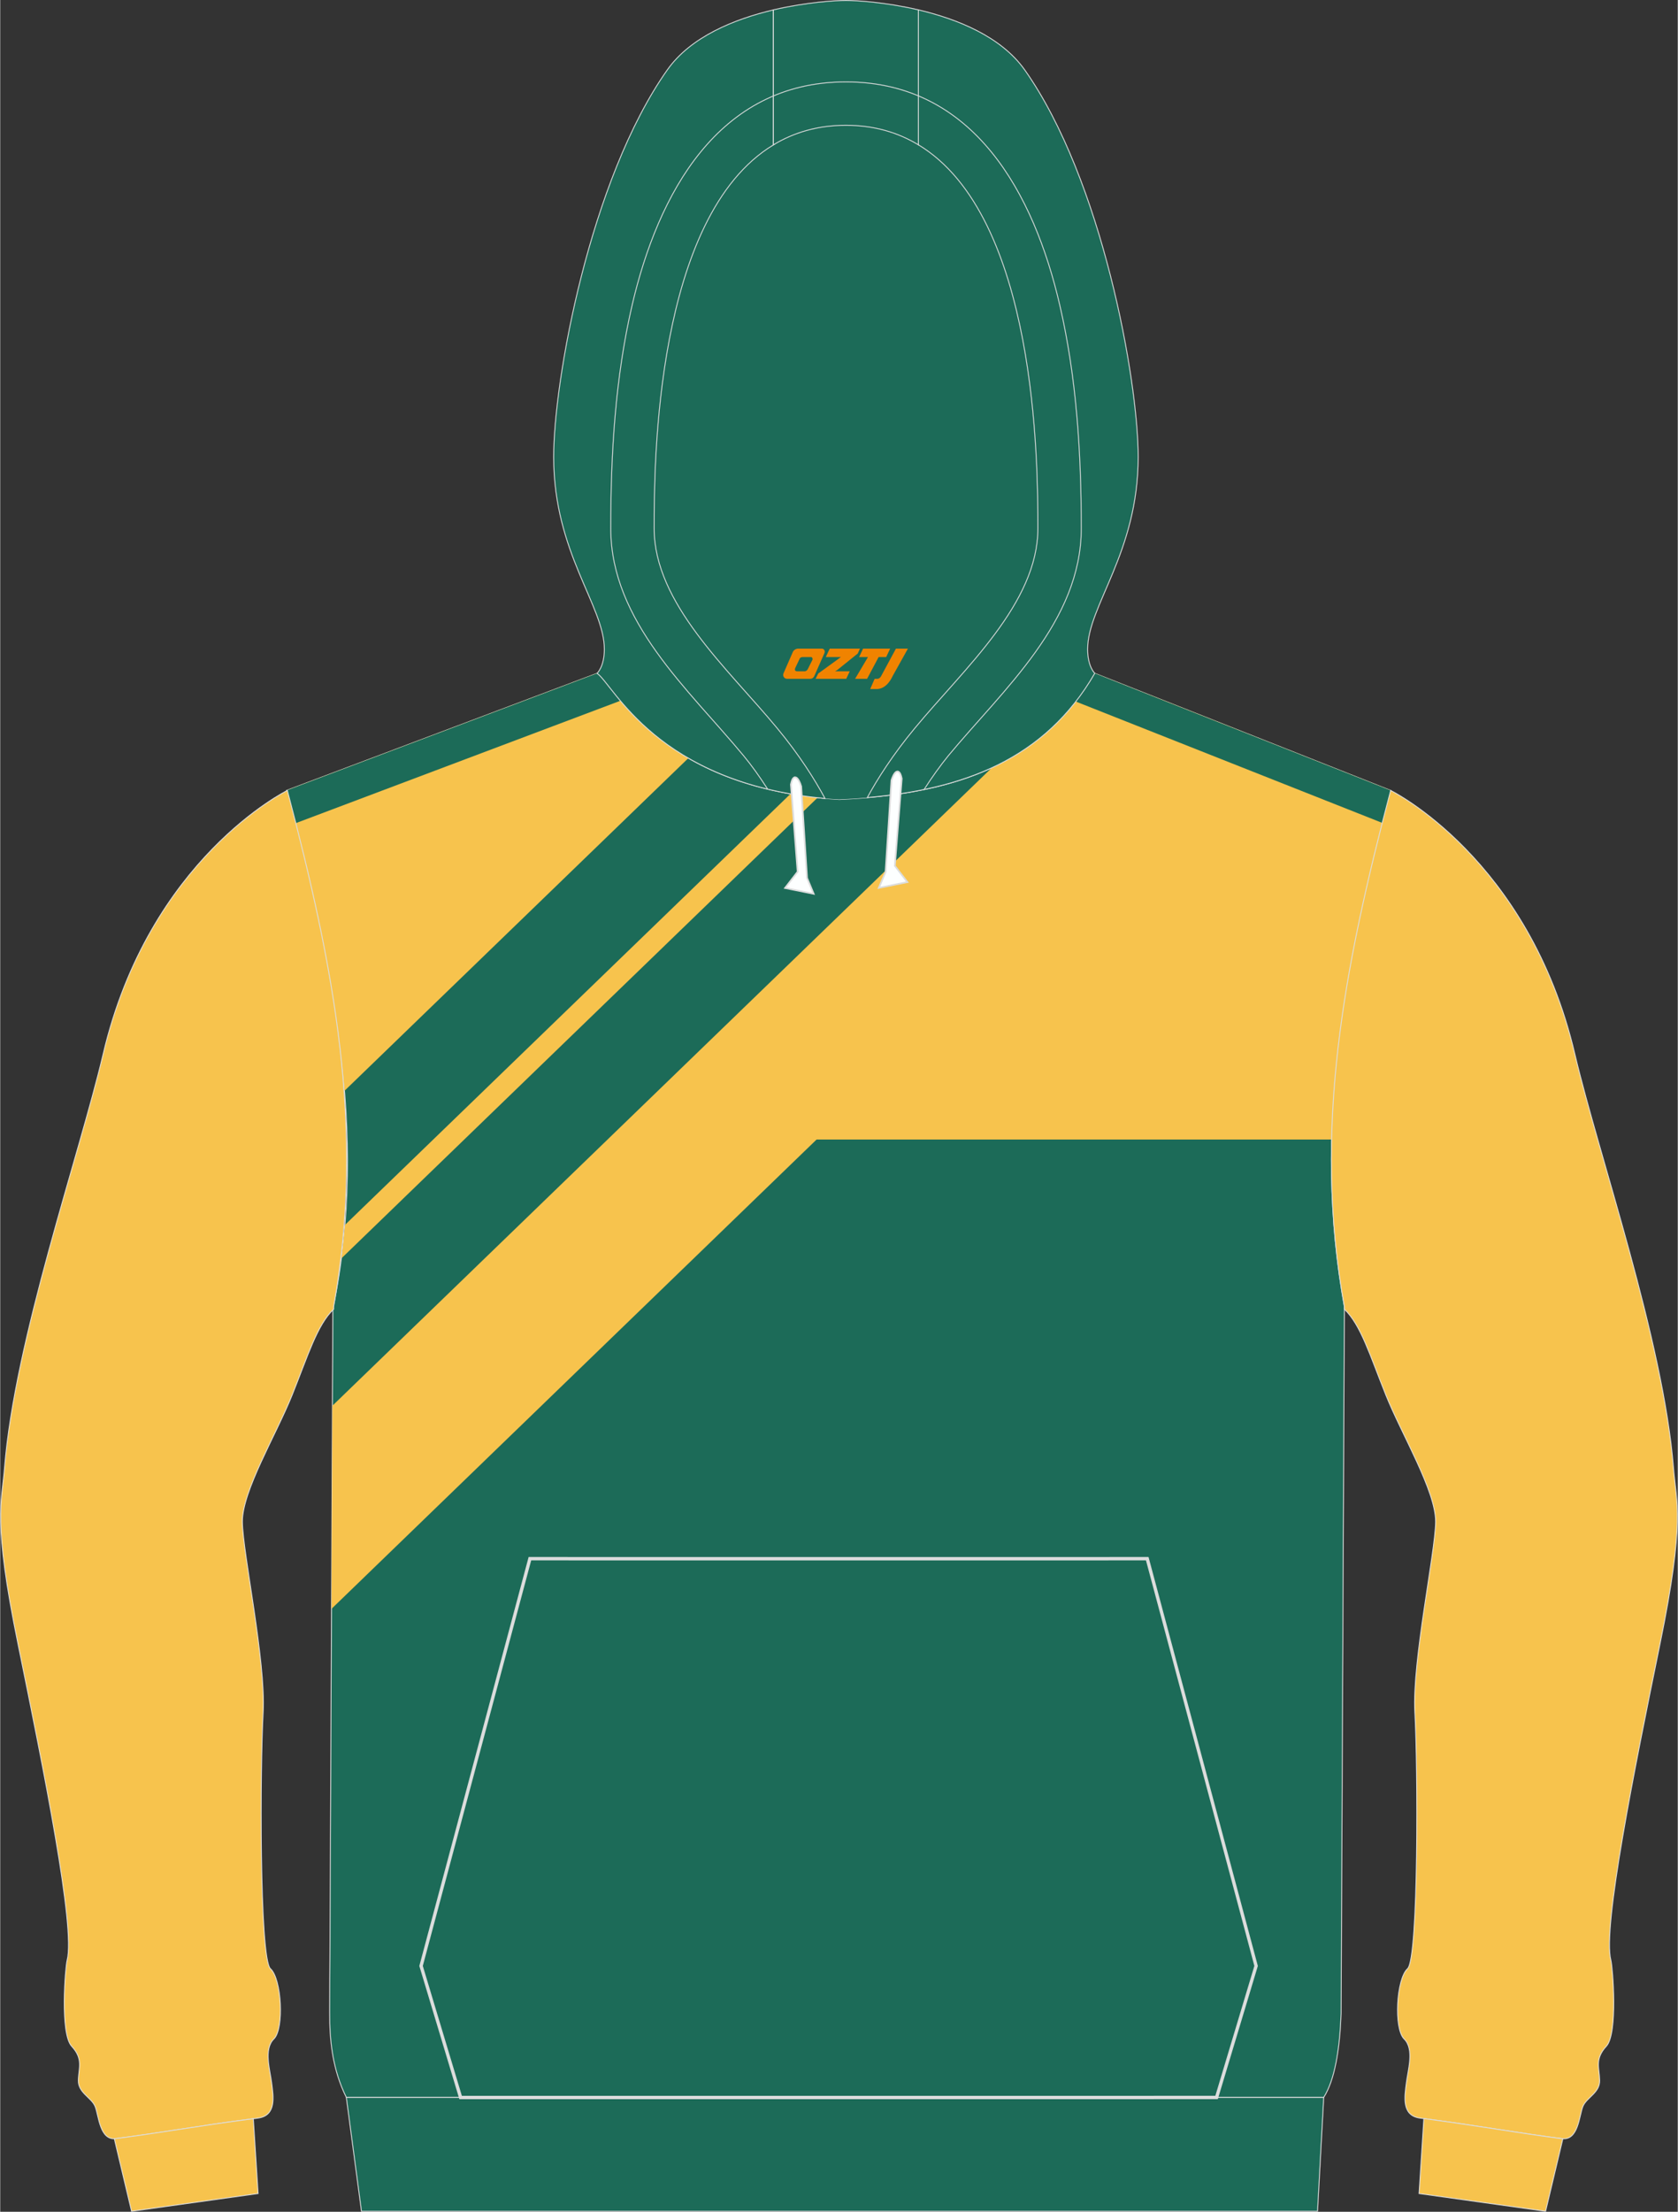 <?xml version="1.0" encoding="utf-8"?>
<!-- Generator: Adobe Illustrator 24.0.1, SVG Export Plug-In . SVG Version: 6.00 Build 0)  -->
<svg xmlns="http://www.w3.org/2000/svg" xmlns:xlink="http://www.w3.org/1999/xlink" version="1.1" id="图层_1" x="0px" y="0px" width="378px" height="498px" viewBox="0 0 377.89 497.98" enable-background="new 0 0 377.89 497.98" xml:space="preserve">
<rect x="0" y="0" width="377.89" height="497.98" fill="#333333" stroke="none"/>
<g>
	
		<path fill-rule="evenodd" clip-rule="evenodd" fill="#1C6B58" stroke="#DCDDDD" stroke-width="0.2" stroke-miterlimit="22.926" d="   M64.49,177.97l69.97-26.37c3.83,2.63,13.92,25.96,54.53,28.4c23.98-1.08,45.2-6.96,57.58-28.4l66.65,26.37   c-10.4,39.55-17.68,76.07-10.43,116.22l-0.74,159.18c-0.32,8.2-1.42,14.88-3.92,18.87H77.97c-3.13-6.33-3.79-12.83-3.76-19.25   c0-4.08,0.03-8.2,0.06-12.32l0.66-145.92C83.31,254.4,74.23,216.03,64.49,177.97L64.49,177.97z"/>
	<g>
		<path fill-rule="evenodd" clip-rule="evenodd" fill="#F7C34D" d="M74.83,316.5l148.51-143.61c9.33-4.31,17.29-11.01,23.22-21.29    l32.56,12.88L74.62,362.24L74.83,316.5z"/>
		<path fill-rule="evenodd" clip-rule="evenodd" fill="#F7C34D" d="M77.66,275.79l100.36-97.05c1.95,0.34,3.98,0.63,6.11,0.85    L76.86,283.32C77.18,280.8,77.45,278.29,77.66,275.79z"/>
		<path fill-rule="evenodd" clip-rule="evenodd" fill="#F7C34D" d="M155.01,170.7l-77.46,74.9c-1.87-22.87-7.35-45.3-13.07-67.63    l0,0l69.97-26.37C136.86,153.25,141.72,163.03,155.01,170.7z"/>
		<path fill-rule="evenodd" clip-rule="evenodd" fill="#F7C34D" d="M176.94,256.57h122.98c0.6-26.19,6.22-51.7,13.3-78.6    l-54.21-21.45L176.94,256.57z"/>
		<g>
			<path fill-rule="evenodd" clip-rule="evenodd" fill="#1C6B58" d="M139.69,157.78l-73.31,27.63c-0.62-2.48-1.25-4.96-1.89-7.44     l0,0l69.97-26.37C135.53,152.34,137.1,154.7,139.69,157.78L139.69,157.78z M242.3,157.96c1.52-1.95,2.95-4.07,4.27-6.36     l66.65,26.37c-0.64,2.45-1.27,4.88-1.89,7.31L242.3,157.96z"/>
		</g>
	</g>
	<path fill-rule="evenodd" clip-rule="evenodd" fill="#1C6B58" d="M201.24,178.95L201.24,178.95l-0.44,0.06L201.24,178.95   L201.24,178.95L201.24,178.95L201.24,178.95z M195.32,179.58c2.28-4.18,5.72-9.62,10.72-15.64c11.13-13.46,27.71-28.05,27.71-44.99   c0-14.44-0.19-70.22-26.92-86.34c-4.58-2.78-9.99-4.4-16.33-4.4c-6.33,0-11.71,1.61-16.33,4.4c-26.7,16.12-26.89,71.9-26.89,86.34   c0,16.94,16.58,31.53,27.71,44.99c5.06,6.11,8.51,11.62,10.78,15.83c1.04,0.09,2.12,0.16,3.19,0.22   C191.15,179.9,193.24,179.77,195.32,179.58L195.32,179.58L195.32,179.58L195.32,179.58L195.32,179.58z M185.76,179.77   c-0.35-0.03-0.66-0.06-1.01-0.13C185.1,179.71,185.42,179.74,185.76,179.77L185.76,179.77L185.76,179.77L185.76,179.77   L185.76,179.77z M184.18,179.61L184.18,179.61c-1.48-0.15-2.91-0.34-4.3-0.57l0,0C181.27,179.26,182.69,179.45,184.18,179.61z"/>
	
		<path fill-rule="evenodd" clip-rule="evenodd" fill="#F7C34D" stroke="#DCDDDD" stroke-width="0.2" stroke-miterlimit="22.926" d="   M373.86,370.24c-5.72,27.98-12.97,63.83-11.04,71.11c0.41,1.58,1.64,16.5-1.04,19.38c-2.69,2.91-1.52,4.94-1.49,7.72   s-3,3.83-3.79,5.85c-0.82,2.06-1.01,7.66-4.65,7.22c-9.55-1.2-20.21-3.13-31.98-4.62c-4.27-0.54-3.51-4.91-3.13-7.88   c0.35-2.94,1.87-7.66-0.51-9.97c-2.34-2.34-1.74-13.52,0.79-15.8c2.53-2.31,2.31-46.13,1.64-57.72   c-0.63-11.56,4.62-35.97,4.68-42.9c0.03-6.96-7.62-19.6-11.2-28.52c-3.6-8.96-5.63-15.8-9.36-19.35v-0.57   c-7.24-40.15,0-76.68,10.43-116.22c0,0,31.15,15.26,41.5,59.4c5.41,22.92,19.93,64.37,22.21,93.14   C377.53,338.23,379.61,342.23,373.86,370.24L373.86,370.24z"/>
	
		<path fill-rule="evenodd" clip-rule="evenodd" fill="#F7C34D" stroke="#DCDDDD" stroke-width="0.2" stroke-miterlimit="22.926" d="   M4.03,370.24c5.72,27.98,12.97,63.83,11.04,71.11c-0.41,1.58-1.64,16.5,1.04,19.38c2.69,2.91,1.52,4.94,1.49,7.72s3,3.83,3.79,5.85   c0.82,2.06,1.01,7.66,4.65,7.22c9.55-1.2,20.21-3.13,31.98-4.62c4.27-0.54,3.51-4.91,3.13-7.88c-0.35-2.94-1.87-7.66,0.51-9.97   c2.34-2.34,1.74-13.52-0.79-15.8c-2.53-2.31-2.31-46.13-1.64-57.72c0.63-11.56-4.62-35.97-4.68-42.9   c-0.03-6.96,7.62-19.6,11.2-28.52c3.6-8.96,5.63-15.8,9.36-19.35v-0.57c7.24-40.15,0-76.68-10.43-116.22c0,0-31.15,15.26-41.5,59.4   c-5.41,22.92-19.93,64.37-22.21,93.14C0.36,338.23-1.72,342.23,4.03,370.24L4.03,370.24z"/>
	
		<path fill-rule="evenodd" clip-rule="evenodd" fill="#F7C34D" stroke="#DCDDDD" stroke-width="0.2" stroke-miterlimit="22.926" d="   M348.11,497.87l-28.5-3.99l1.08-16.88c11.46,1.49,21.83,3.35,31.15,4.53c0.06,0,0.09,0,0.16,0l0,0l0,0L348.11,497.87z"/>
	
		<path fill-rule="evenodd" clip-rule="evenodd" fill="#F7C34D" stroke="#DCDDDD" stroke-width="0.2" stroke-miterlimit="22.926" d="   M29.59,497.87l28.5-3.99l-1.08-16.85c-11.46,1.46-21.83,3.32-31.15,4.49c-0.06,0-0.09,0-0.16,0l0,0l0,0L29.59,497.87z"/>
	
		<path fill-rule="evenodd" clip-rule="evenodd" fill="#1C6B58" stroke="#DCDDDD" stroke-width="0.2" stroke-miterlimit="22.926" d="   M206.83,2.22c8.76,2.06,18.63,6.01,23.95,13.52c17.46,24.73,25.56,69.94,25.56,87.13c0,21.59-11.39,33.5-11.39,43.31   c0,3.86,1.55,5.35,1.61,5.41c-11.27,19.54-29.89,26.15-51.24,27.98c2.28-4.18,5.72-9.62,10.72-15.64   c11.13-13.46,27.71-28.05,27.71-44.99c0-14.44-0.19-70.22-26.92-86.34V2.22L206.83,2.22L206.83,2.22L206.83,2.22L206.83,2.22z    M174.19,32.61c-26.7,16.12-26.89,71.9-26.89,86.34c0,16.94,16.58,31.53,27.71,44.99c5.06,6.11,8.51,11.62,10.78,15.83   c-37.93-3.45-47.61-25.61-51.34-28.17c0,0,1.64-1.49,1.64-5.41c0-9.81-11.42-21.72-11.42-43.31c0-17.19,8.13-62.4,25.59-87.13   c5.28-7.5,15.19-11.47,23.91-13.52v30.38C174.18,32.61,174.19,32.61,174.19,32.61z"/>
	
		<path fill-rule="evenodd" clip-rule="evenodd" fill="#1C6B58" stroke="#DCDDDD" stroke-width="0.2" stroke-miterlimit="22.926" d="   M206.83,2.22v30.39c-4.58-2.78-9.99-4.4-16.33-4.4c-6.33,0-11.71,1.61-16.33,4.4V2.22c7.46-1.74,14.08-2.12,16.33-2.12   C192.79,0.1,199.4,0.48,206.83,2.22L206.83,2.22z"/>
	<g>
		<path fill="none" stroke="#DCDDDD" stroke-width="0.756" stroke-miterlimit="22.926" d="M202.88,175.31L201.33,195l2.69,3.48    l-5.79,1.17l1.39-3.26l1.33-20.67C200.95,175.72,202.15,171.89,202.88,175.31L202.88,175.31z"/>
		<path fill-rule="evenodd" clip-rule="evenodd" fill="#FDFFFF" d="M202.88,175.31L201.33,195l2.69,3.48l-5.79,1.17l1.39-3.26    l1.33-20.67C200.95,175.72,202.15,171.89,202.88,175.31L202.88,175.31z"/>
	</g>
	<g>
		<path fill="none" stroke="#DCDDDD" stroke-width="0.756" stroke-miterlimit="22.926" d="M178.3,176.64l1.52,19.69l-2.69,3.48    l5.79,1.17l-1.36-3.26l-1.33-20.71C180.23,177,179,173.19,178.3,176.64L178.3,176.64z"/>
		<path fill-rule="evenodd" clip-rule="evenodd" fill="#FDFFFF" d="M178.3,176.64l1.52,19.69l-2.69,3.48l5.79,1.17l-1.36-3.26    l-1.33-20.71C180.23,177,179,173.19,178.3,176.64L178.3,176.64z"/>
	</g>
	
		<polygon fill-rule="evenodd" clip-rule="evenodd" fill="#1C6B58" stroke="#DCDDDD" stroke-width="0.2" stroke-miterlimit="22.926" points="   77.97,472.25 298.13,472.25 296.74,497.87 81.38,497.87  "/>
	<path fill="none" stroke="#DCDDDD" stroke-width="0.2" stroke-miterlimit="22.926" d="M172.86,177.65   c-1.77-2.75-3.6-5.32-5.41-7.5c-12.34-14.92-29.92-30.2-29.92-51.19c0-16.85,1.01-33.94,4.84-50.37   c5.79-24.76,19.23-50.15,48.14-50.15 M208.1,177.78c1.77-2.78,3.67-5.41,5.47-7.63c12.37-14.92,29.95-30.2,29.95-51.19   c0-16.85-1.04-33.94-4.87-50.37c-5.75-24.76-19.2-50.15-48.14-50.15"/>
	
	<polygon fill="none" stroke="#DCDDDD" stroke-width="0.756" stroke-miterlimit="22.926" points="274,472.24 282.9,442.63    258.38,350.94 188.85,350.95 119.32,350.94 94.8,442.63 103.71,472.25 258.43,472.25  "/>
</g>
<g>
	<path fill="#F08300" d="M201.77,146.04l-3.4,6.3c-0.2,0.3-0.5,0.5-0.8,0.5h-0.6l-1,2.3h1.2c2,0.1,3.2-1.5,3.9-3L204.47,146.04h-2.5L201.77,146.04z"/>
	<polygon fill="#F08300" points="194.57,146.04 ,200.47,146.04 ,199.57,147.94 ,197.87,147.94 ,195.27,152.84 ,192.57,152.84 ,195.47,147.94 ,193.47,147.94 ,194.37,146.04"/>
	<polygon fill="#F08300" points="188.57,151.14 ,188.07,151.14 ,188.57,150.84 ,193.17,147.14 ,193.67,146.04 ,186.87,146.04 ,186.57,146.64 ,185.97,147.94 ,188.77,147.94 ,189.37,147.94 ,184.27,151.64    ,183.67,152.84 ,190.27,152.84 ,190.57,152.84 ,191.37,151.14"/>
	<path fill="#F08300" d="M185.07,146.04H179.77C179.27,146.04,178.77,146.34,178.57,146.74L176.47,151.54C176.17,152.14,176.57,152.84,177.27,152.84h5.2c0.4,0,0.7-0.2,0.9-0.6L185.67,147.04C185.87,146.54,185.57,146.04,185.07,146.04z M182.97,148.54L181.87,150.74C181.67,151.04,181.37,151.14,181.27,151.14l-1.8,0C179.27,151.14,178.87,151.04,179.07,150.44l1-2.1c0.1-0.3,0.4-0.4,0.7-0.4h1.9   C182.87,147.94,183.07,148.24,182.97,148.54z"/>
</g>
</svg>